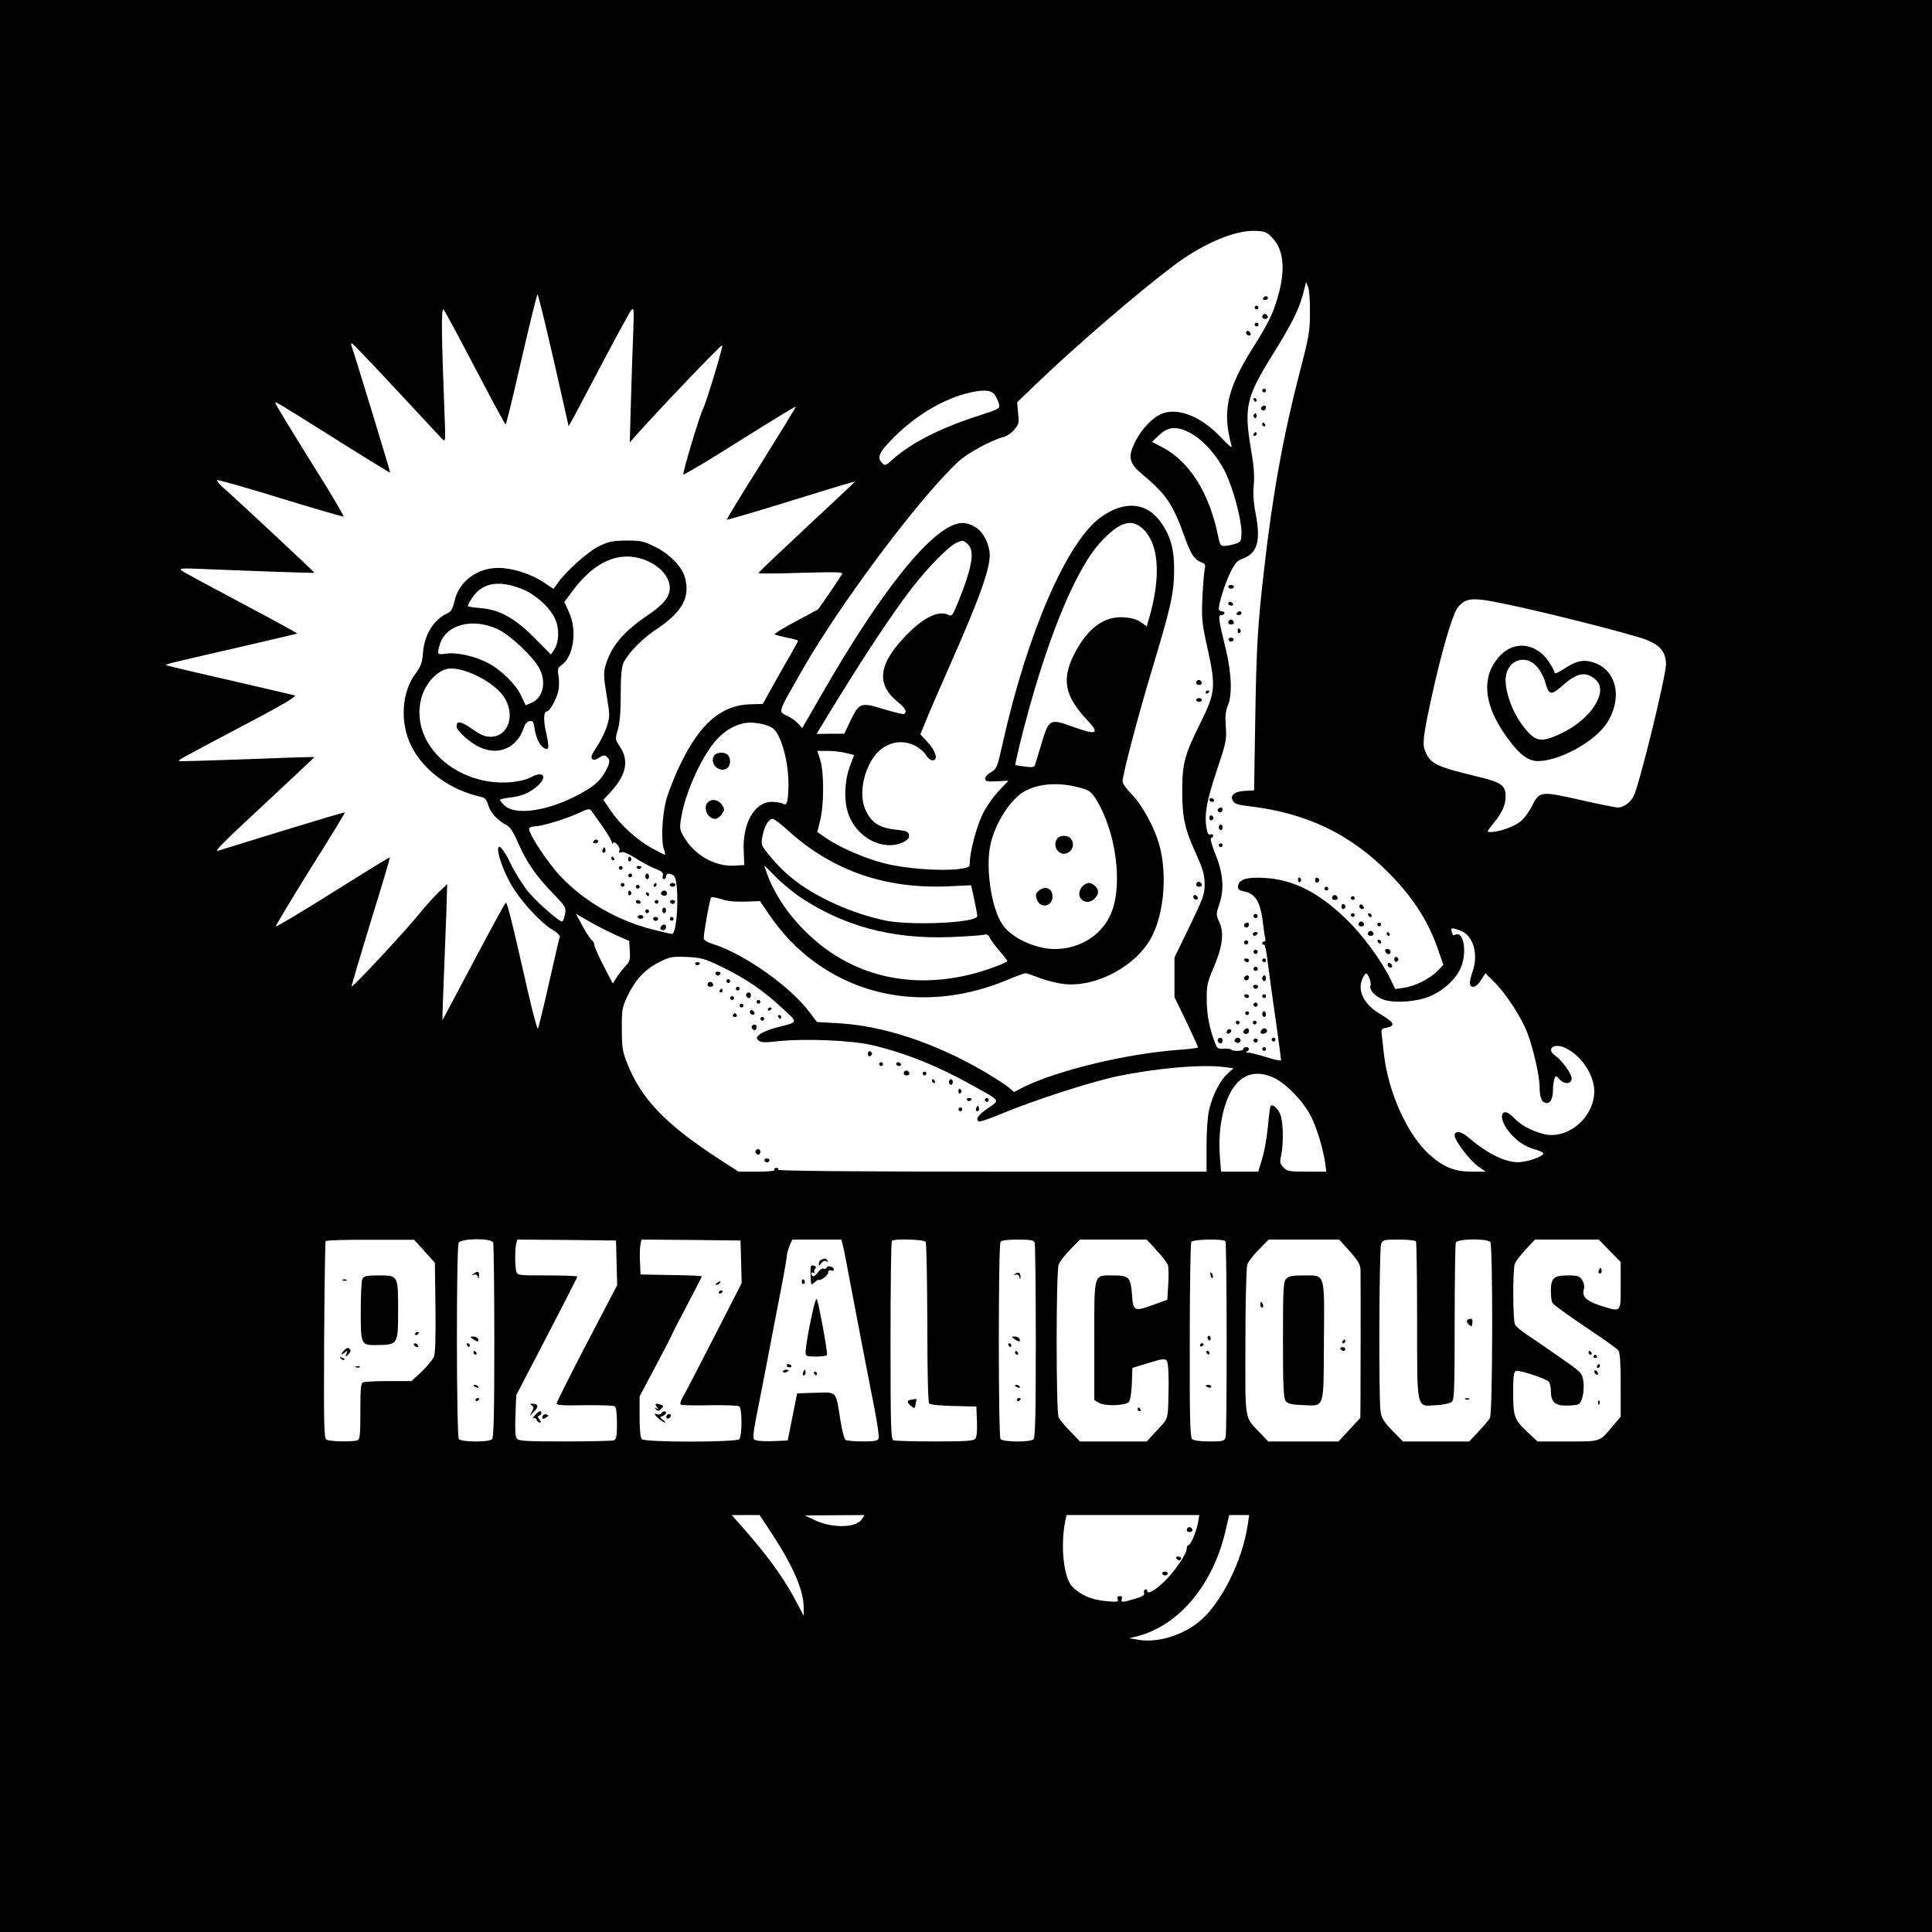 <?xml version="1.0" standalone="no"?>
<!DOCTYPE svg PUBLIC "-//W3C//DTD SVG 20010904//EN"
 "http://www.w3.org/TR/2001/REC-SVG-20010904/DTD/svg10.dtd">
<svg version="1.0" xmlns="http://www.w3.org/2000/svg"
 width="1024pt" height="1024pt" viewBox="0 0 1024 1024"
 preserveAspectRatio="xMidYMid meet">
<g transform="translate(0,1024) scale(0.1,-0.1)"
fill="#000000" stroke="none">
<path d="M0 5120 l0 -5120 5120 0 5120 0 0 5120 0 5120 -5120 0 -5120 0 0
-5120z m6746 3857 c61 -66 68 -176 23 -323 -26 -86 -48 -129 -138 -273 -128
-207 -153 -323 -104 -501 5 -18 -9 -7 -55 41 -100 107 -220 158 -307 129 -51
-17 -115 -83 -149 -153 -40 -81 -32 -112 42 -174 124 -104 159 -156 222 -332
32 -90 51 -118 89 -132 19 -8 22 -14 16 -37 -3 -15 -9 -82 -12 -149 -5 -113
-3 -134 27 -269 45 -204 42 -235 -37 -395 -85 -170 -97 -217 -97 -364 0 -139
14 -202 77 -339 33 -74 41 -102 42 -151 0 -55 -7 -74 -80 -225 l-80 -165 0
-105 0 -105 63 -130 c34 -72 62 -133 62 -136 0 -4 -44 -9 -97 -13 -277 -19
-653 -110 -832 -200 l-46 -24 -28 24 c-16 13 -71 49 -123 80 -265 156 -546
249 -787 261 l-107 6 -36 48 c-100 136 -344 310 -511 364 -34 10 -53 22 -53
32 0 31 32 208 39 216 4 4 27 0 52 -8 30 -11 71 -15 126 -14 l81 3 51 -75 c28
-42 80 -106 116 -142 296 -299 727 -375 1143 -201 48 20 92 36 97 36 6 0 40
-12 77 -26 37 -14 95 -28 130 -32 175 -17 389 101 466 258 63 128 78 327 37
478 -24 90 -89 210 -144 267 -28 28 -51 60 -51 71 0 36 80 342 156 593 100
332 116 405 117 519 2 110 -16 181 -64 253 -77 116 -198 128 -328 33 -176
-130 -384 -608 -513 -1180 -32 -144 -34 -150 -66 -169 -20 -12 -32 -26 -30
-36 3 -13 14 -15 63 -12 l60 3 -53 -56 c-31 -33 -67 -85 -87 -128 -32 -69 -65
-197 -65 -252 0 -22 -5 -25 -57 -32 -98 -12 -289 2 -395 30 -104 26 -239 85
-311 135 l-45 31 15 62 c21 83 21 257 0 321 l-15 47 55 0 c30 0 73 -5 97 -11
l43 -11 -24 -64 c-27 -77 -31 -178 -7 -246 43 -128 185 -202 291 -152 25 13
33 22 31 38 -3 18 -12 22 -65 28 -95 10 -137 38 -168 111 -30 73 -13 185 42
269 51 77 141 105 218 68 25 -12 53 -35 62 -51 10 -16 25 -29 35 -29 34 0 18
52 -34 106 l-30 32 28 68 c15 38 72 170 127 294 170 384 224 540 211 611 -16
83 -62 135 -129 146 -138 22 -418 -311 -761 -909 l-102 -177 -21 23 c-12 13
-34 29 -49 37 -60 30 -68 5 71 249 197 346 619 911 826 1103 49 46 179 116
244 132 15 4 39 21 53 38 24 28 26 37 20 88 l-5 57 97 93 c198 191 530 478
727 627 161 122 334 195 444 188 47 -2 58 -7 87 -39z m197 -392 c0 -99 -5
-130 -52 -309 -87 -334 -146 -654 -190 -1046 -35 -299 -42 -423 -48 -807 l-6
-372 -50 -3 c-57 -3 -80 -25 -61 -55 8 -13 31 -20 75 -25 313 -35 550 -149
760 -365 125 -129 203 -252 255 -407 l24 -70 -32 -33 c-39 -41 -121 -81 -180
-89 l-43 -6 -23 48 c-49 102 -151 240 -238 324 -148 142 -281 209 -434 217
-94 5 -133 -8 -138 -43 -2 -17 4 -23 30 -28 64 -13 89 -56 103 -176 3 -30 8
-63 11 -72 3 -10 1 -18 -5 -18 -6 0 -11 -5 -11 -11 0 -5 4 -8 9 -5 5 3 14 -38
20 -92 7 -53 25 -190 42 -304 16 -114 29 -212 29 -217 0 -5 -34 2 -75 15 -42
13 -86 24 -98 25 -12 0 -16 3 -9 6 17 7 15 23 -3 23 -8 0 -15 -4 -15 -10 0
-11 -53 -14 -64 -3 -4 4 -22 6 -40 5 -28 -3 -35 1 -44 25 -31 78 -46 155 -46
233 -1 77 3 94 38 175 46 109 55 182 28 239 -17 38 -17 41 1 95 27 79 20 164
-22 266 -19 48 -28 81 -22 83 6 2 11 8 11 14 0 6 -7 8 -14 5 -11 -5 -17 6 -22
39 -11 73 3 143 57 306 48 143 51 158 46 226 -4 54 -1 83 10 110 25 57 21 170
-9 297 -41 169 -43 185 -24 185 9 0 16 5 16 10 0 6 -7 10 -15 10 -8 0 -15 6
-15 13 0 31 33 136 61 192 23 48 37 64 63 73 80 29 99 91 72 236 -12 59 -15
110 -11 154 5 48 1 102 -14 188 -38 222 -26 278 105 489 120 193 155 265 179
370 l7 30 11 -25 c6 -14 11 -74 10 -135z m-4008 -255 l79 -349 29 52 c15 29
86 162 157 297 71 135 137 254 145 265 15 18 16 9 11 -125 -3 -80 -9 -242 -12
-360 l-6 -215 28 32 c141 158 460 491 462 483 4 -11 -84 -303 -103 -340 -19
-39 -109 -339 -103 -345 3 -3 138 77 299 179 162 102 295 183 297 181 2 -1
-81 -136 -183 -300 -103 -163 -185 -298 -183 -300 2 -1 134 37 293 86 382 118
385 118 385 115 0 -2 -115 -110 -255 -240 -140 -131 -255 -240 -255 -243 0 -4
102 -3 226 1 183 5 224 4 218 -6 -4 -7 -34 -52 -67 -101 l-61 -87 -119 -64
c-66 -35 -116 -66 -111 -69 5 -2 35 -10 67 -17 31 -6 57 -13 57 -16 0 -2 -26
-51 -59 -107 -32 -56 -74 -130 -93 -165 l-35 -63 -69 -2 c-149 -5 -262 -101
-364 -310 -33 -67 -69 -158 -80 -201 -21 -85 -27 -217 -10 -260 5 -14 7 -26 3
-26 -3 0 -34 16 -69 35 -80 45 -165 122 -216 197 l-40 59 40 43 c82 89 97 166
47 240 -25 37 -25 38 -10 89 10 34 15 94 15 184 0 94 4 144 14 168 20 47 96
126 164 172 149 98 192 175 162 284 -16 56 -82 124 -158 161 -60 30 -75 33
-152 33 -73 -1 -94 -5 -145 -30 -58 -28 -177 -134 -221 -198 l-20 -28 -53 35
c-66 44 -166 76 -240 76 -113 0 -209 -73 -232 -176 -8 -36 -18 -55 -33 -62
-76 -34 -126 -113 -134 -211 -4 -54 -11 -72 -38 -109 -75 -98 -86 -260 -25
-384 65 -132 207 -236 372 -272 19 -4 29 -15 37 -44 12 -40 49 -80 95 -104 20
-10 37 -35 62 -93 46 -105 94 -175 182 -266 71 -74 74 -78 68 -113 -4 -20 -10
-38 -14 -40 -11 -7 -132 98 -183 160 -27 33 -68 98 -91 146 -38 78 -67 111
-67 75 0 -35 35 -129 72 -190 48 -83 155 -199 215 -234 24 -14 42 -31 40 -37
-2 -6 -28 -117 -57 -246 -29 -129 -56 -238 -59 -242 -4 -4 -28 88 -55 205 -86
380 -108 467 -116 462 -4 -3 -81 -144 -171 -314 -90 -170 -164 -309 -164 -308
-1 1 4 144 11 317 7 173 13 335 13 360 l1 44 -46 -44 c-25 -25 -70 -74 -99
-110 -77 -96 -355 -394 -361 -388 -2 2 44 156 101 343 58 186 103 340 102 341
-2 2 -138 -82 -302 -185 -165 -104 -301 -185 -303 -181 -1 4 81 141 183 305
103 163 185 298 183 299 -2 2 -154 -44 -338 -100 -184 -57 -336 -104 -337
-104 -16 -1 35 50 256 255 142 132 258 241 257 242 -1 2 -162 -3 -357 -11
-195 -7 -356 -12 -358 -10 -7 6 -16 1 317 177 218 114 308 167 295 171 -10 3
-166 39 -347 81 -181 41 -331 77 -334 79 -5 6 4 8 362 90 181 42 330 77 332
78 1 2 -131 74 -295 161 -164 87 -307 164 -317 172 -17 13 -4 14 116 9 265
-11 585 -22 587 -20 2 2 -416 392 -480 448 -23 20 -39 39 -36 43 4 3 154 -39
334 -95 180 -55 331 -99 336 -98 4 2 -75 136 -177 297 -101 162 -184 299 -184
303 0 11 -13 19 320 -190 157 -99 286 -178 288 -177 2 2 -191 635 -205 672 -4
9 -2 14 4 12 5 -2 110 -112 233 -244 122 -132 232 -249 242 -260 20 -20 20
-20 14 135 -17 436 -18 565 -4 549 7 -10 83 -150 168 -313 85 -162 157 -296
160 -296 3 0 41 155 84 345 44 190 82 345 85 345 3 0 42 -157 86 -350z m2338
-184 c9 -13 19 -35 22 -48 6 -24 1 -26 -122 -66 -194 -63 -347 -142 -444 -229
-34 -31 -38 -32 -53 -18 -28 28 -18 55 47 122 115 120 261 211 397 247 87 23
135 21 153 -8z m1043 -205 c69 -40 137 -119 180 -207 41 -86 84 -246 84 -316
0 -43 -3 -50 -26 -58 -14 -6 -39 -11 -56 -13 -30 -2 -31 -1 -44 62 -46 219
-149 383 -289 458 l-59 31 38 36 c49 47 98 49 172 7z m-265 -498 c90 -76 105
-247 42 -471 l-15 -52 -31 22 c-20 15 -50 23 -88 26 -107 8 -195 -57 -266
-196 -67 -133 -50 -222 69 -348 69 -73 52 -82 -70 -38 -129 47 -132 45 -172
-88 -17 -57 -33 -109 -35 -115 -3 -9 -18 -11 -52 -6 -26 3 -49 7 -51 8 -4 3
36 168 74 305 119 425 255 742 375 874 98 106 160 129 220 79z m-901 -147 c0
-47 -22 -124 -70 -243 -29 -72 -35 -81 -51 -73 -48 26 -123 -6 -210 -91 -163
-161 -181 -272 -60 -370 39 -31 50 -52 33 -63 -5 -3 -53 9 -107 25 -122 38
-131 35 -177 -60 l-33 -70 -73 0 -74 -1 23 38 c198 328 370 590 480 732 90
117 199 227 242 245 29 12 34 12 55 -8 16 -15 22 -32 22 -61z m-1739 -21 c83
-30 139 -90 139 -152 0 -46 -35 -89 -117 -144 -130 -88 -192 -162 -224 -267
-10 -36 -10 -59 6 -156 18 -107 18 -115 1 -167 -9 -30 -33 -78 -53 -107 -26
-39 -33 -56 -25 -64 8 -8 18 -6 37 6 21 14 29 15 41 5 20 -16 18 -36 -11 -84
-29 -51 -67 -81 -162 -129 -155 -77 -313 -97 -368 -46 -14 13 -25 27 -25 30 0
4 24 10 54 13 60 6 108 27 149 65 50 48 25 77 -38 43 -50 -27 -149 -36 -231
-22 -247 43 -407 248 -349 447 21 73 82 139 137 149 76 14 231 -60 292 -139
72 -95 35 -221 -64 -221 -30 0 -53 10 -97 41 -60 42 -83 46 -83 14 0 -23 71
-87 124 -111 101 -46 199 -1 233 106 6 18 17 31 30 33 17 3 21 -4 26 -36 6
-48 26 -92 49 -106 28 -17 31 -2 13 78 -16 71 -14 116 5 116 14 0 53 71 60
111 4 22 4 57 0 79 -6 34 -4 41 15 54 65 43 86 186 40 283 l-24 52 43 58 c115
156 246 214 377 168z m-649 -155 c70 -26 149 -95 178 -156 26 -52 24 -126 -3
-168 l-17 -25 -87 88 c-106 106 -186 150 -287 158 -37 3 -66 8 -66 10 0 13 31
61 52 79 53 48 127 53 230 14z m5308 -101 c231 -52 582 -142 653 -169 76 -29
107 -66 107 -131 0 -63 -144 -651 -172 -700 -20 -36 -53 -59 -85 -59 -9 0 -99
18 -200 41 -212 47 -213 47 -257 -40 -14 -27 -39 -60 -56 -74 -32 -27 -115
-57 -157 -57 -24 0 -24 1 10 43 49 59 67 100 67 146 0 59 -23 75 -153 106
-215 52 -245 66 -273 133 -17 38 -10 89 37 302 51 232 109 429 136 461 48 57
77 57 343 -2z m-5434 -113 c64 -29 181 -138 219 -202 43 -74 26 -162 -38 -189
l-31 -13 -23 49 c-26 58 -103 135 -171 172 -70 38 -165 60 -224 53 -52 -7 -52
-7 -38 45 30 107 171 147 306 85z m1433 -512 c31 -12 44 -26 61 -62 30 -64 50
-164 49 -252 -1 -89 -8 -113 -29 -100 -8 5 -35 10 -59 10 -92 0 -157 -114
-149 -263 l3 -72 -53 -3 c-103 -6 -210 55 -267 152 -23 39 -24 46 -14 105 20
124 100 305 177 399 52 63 124 102 189 102 29 0 70 -7 92 -16z m1659 -330 c44
-12 56 -21 79 -57 110 -174 147 -465 79 -615 -51 -112 -165 -182 -296 -182
-102 0 -231 60 -277 130 -58 84 -90 297 -64 421 24 115 108 246 185 287 78 41
183 47 294 16z m-2532 -208 c28 -40 49 -78 48 -84 -2 -8 0 -8 3 -2 8 18 43
-19 36 -38 -5 -11 -2 -14 10 -9 11 4 39 -8 78 -33 33 -21 80 -46 103 -55 35
-13 43 -21 39 -36 -3 -10 0 -19 6 -19 6 0 11 7 11 15 0 17 18 19 40 5 32 -20
23 -310 -9 -310 -5 0 -52 11 -104 24 -184 47 -360 148 -485 280 -71 75 -178
238 -167 256 3 5 16 10 28 10 36 0 163 38 230 69 54 25 63 27 72 13 6 -8 33
-47 61 -86z m981 -18 c232 -211 511 -309 842 -296 l128 6 17 -77 c9 -42 16
-80 16 -86 1 -37 -361 -53 -498 -22 -117 27 -220 65 -324 119 -115 60 -200
127 -272 214 -53 64 -53 65 -45 111 10 54 33 93 54 93 8 0 45 -28 82 -62z m61
-351 c233 -156 488 -224 791 -214 86 3 167 9 182 12 20 5 27 2 36 -17 6 -13
30 -45 53 -71 23 -26 41 -50 39 -52 -12 -11 -111 -48 -177 -65 -342 -90 -661
-10 -896 226 -93 92 -165 202 -202 307 l-14 41 61 -61 c33 -34 91 -81 127
-106z m-974 -203 l71 -31 3 -53 c3 -47 0 -57 -26 -84 -15 -17 -37 -44 -46 -60
l-18 -29 -49 94 c-27 52 -49 102 -49 111 0 9 -6 21 -13 25 -7 4 -29 38 -49 74
l-36 66 71 -41 c39 -22 103 -55 141 -72z m4482 21 c63 -26 91 -125 59 -215
-20 -58 -19 -80 4 -80 11 0 29 15 41 36 l23 36 44 -44 c62 -60 148 -191 179
-274 31 -83 63 -224 64 -279 0 -54 9 -82 27 -89 26 -10 43 14 44 63 0 25 4 54
8 64 6 17 8 17 25 -2 27 -30 66 -28 66 3 0 25 -51 96 -88 122 -45 31 -12 65
44 44 88 -34 164 -143 164 -234 -1 -141 -144 -260 -271 -226 -66 18 -120 48
-156 86 -62 66 -88 8 -30 -68 40 -52 88 -86 145 -101 23 -6 42 -15 42 -20 0
-17 -86 -47 -135 -47 -71 0 -165 48 -263 132 -38 33 -72 37 -72 9 0 -27 83
-135 127 -165 l38 -26 -75 0 c-89 0 -149 24 -222 89 -117 104 -219 327 -243
534 -3 26 -7 67 -10 91 -6 42 -5 44 25 49 48 10 39 29 -31 70 -87 50 -126 123
-99 187 7 17 16 30 20 30 12 0 30 -49 24 -65 -8 -20 22 -54 63 -71 47 -20 151
-17 226 6 77 24 154 87 186 153 38 78 22 201 -23 184 -9 -4 -16 -5 -16 -3 0 3
-3 11 -6 20 -8 20 7 20 52 1z m-3916 -192 c123 -59 223 -128 321 -221 80 -74
82 -68 -31 -97 -36 -9 -76 -25 -90 -35 -22 -17 -23 -21 -10 -34 13 -12 30 -13
110 -4 137 14 386 4 490 -21 174 -40 348 -110 529 -211 159 -88 152 -79 87
-124 -52 -36 -67 -58 -48 -70 5 -3 58 15 118 40 169 71 476 170 613 199 218
45 453 65 574 49 l45 -6 -32 -29 c-37 -32 -78 -111 -97 -189 -8 -33 -14 -110
-14 -193 l0 -137 -1138 0 c-744 0 -1136 4 -1132 10 3 6 -1 10 -10 10 -9 0 -13
-4 -10 -10 4 -6 -29 -10 -93 -10 l-98 0 -120 78 c-269 177 -395 309 -468 492
-27 67 -30 87 -30 185 -1 103 1 114 30 176 42 87 92 141 167 179 58 29 68 31
147 28 78 -4 94 -8 190 -55z m2927 -588 c65 -33 153 -125 192 -203 31 -62 64
-171 75 -249 l6 -43 -103 0 c-95 0 -105 2 -125 23 -18 19 -20 28 -12 62 14 61
12 181 -5 220 -13 32 -39 54 -51 43 -2 -3 -9 -53 -14 -111 -6 -58 -19 -135
-31 -171 l-20 -66 -98 0 -99 0 -7 88 c-7 101 6 207 36 286 50 134 142 177 256
121z m-4507 -917 l55 -61 3 -235 c2 -161 -1 -244 -8 -263 -7 -15 -36 -51 -65
-79 l-54 -50 -120 0 c-65 0 -126 -3 -135 -6 -14 -5 -16 -28 -16 -154 0 -126
-2 -149 -16 -154 -25 -9 -147 -7 -164 4 -13 8 -14 76 -12 527 2 284 5 521 8
525 3 4 110 8 237 7 l232 0 55 -61z m364 46 c3 -9 6 -244 6 -523 0 -381 -3
-510 -12 -519 -17 -17 -162 -16 -176 1 -13 16 -14 1015 -1 1040 14 24 174 26
183 1z m654 -108 l3 -118 -161 -308 c-88 -169 -160 -313 -160 -319 0 -9 41
-11 148 -9 81 1 153 -1 160 -6 8 -5 12 -36 12 -91 0 -66 -3 -84 -16 -89 -9 -3
-125 -6 -259 -6 -202 0 -245 2 -255 15 -9 10 -11 46 -8 122 l4 108 162 311
c89 171 162 314 162 318 0 3 -71 6 -159 6 -156 0 -159 0 -165 23 -7 29 -7 116
0 145 l6 22 262 -2 261 -3 3 -119z m660 6 l3 -113 -147 -287 c-81 -158 -155
-301 -166 -319 -11 -19 -15 -34 -9 -38 6 -3 75 -5 153 -3 79 1 149 -1 156 -6
16 -10 16 -158 0 -174 -17 -17 -499 -17 -516 0 -8 8 -12 49 -12 120 l0 107 85
160 c47 88 85 162 85 164 0 3 36 73 80 156 44 84 80 154 80 156 0 3 -73 6
-162 7 l-163 3 -3 70 c-2 38 0 80 3 92 l5 23 263 -2 262 -3 3 -113z m541 81
c5 -21 18 -87 29 -148 29 -155 108 -565 139 -722 14 -72 23 -139 20 -147 -5
-13 -23 -16 -84 -16 -43 0 -84 4 -91 8 -7 5 -20 53 -28 107 -25 156 -16 146
-131 143 l-98 -3 -25 -125 -25 -125 -70 -3 c-38 -2 -80 0 -93 3 -28 7 -29 -3
24 265 19 96 43 222 54 280 11 58 34 175 50 260 17 85 30 162 30 172 0 10 7
34 14 53 l15 35 130 0 130 0 10 -37z m437 25 c5 -7 8 -200 9 -430 0 -268 4
-421 10 -427 6 -6 64 -12 130 -13 l120 -3 3 -78 c2 -50 -1 -84 -9 -93 -9 -11
-52 -14 -214 -14 -112 0 -210 3 -219 6 -14 5 -16 61 -16 528 0 288 3 526 7
529 12 13 171 8 179 -5z m578 -4 c3 -9 6 -244 6 -523 0 -381 -3 -510 -12 -519
-17 -17 -162 -16 -175 1 -12 15 -12 1026 0 1045 5 8 36 12 92 12 66 0 84 -3
89 -16z m646 -41 c29 -31 55 -66 60 -77 4 -12 5 -58 2 -103 l-5 -82 -72 -26
c-103 -38 -109 -35 -115 51 -7 94 -16 104 -98 104 -108 0 -102 20 -102 -346
l0 -314 24 -15 c29 -19 139 -16 159 4 7 7 14 48 16 96 l3 85 86 26 c74 23 87
24 96 12 7 -9 10 -59 10 -119 -3 -202 2 -181 -60 -248 l-56 -61 -177 0 -177 0
-51 53 c-28 28 -56 62 -62 74 -14 28 -14 773 0 811 6 15 33 51 62 80 l51 52
177 0 177 0 52 -57z m365 48 c8 -13 9 -1014 1 -1039 -7 -20 -14 -22 -86 -22
-52 0 -83 5 -92 13 -10 11 -13 113 -12 523 0 281 4 515 8 522 9 14 172 17 181
3z m659 -53 c44 -50 56 -70 57 -98 1 -41 1 -529 0 -680 l-1 -105 -58 -63 -58
-62 -186 0 -186 0 -42 44 c-86 90 -80 54 -79 485 0 223 5 395 10 410 6 14 33
50 62 79 l51 52 187 0 187 0 56 -62z m351 52 c3 -5 6 -193 6 -417 0 -484 -5
-457 99 -451 37 2 75 10 84 17 14 12 16 57 16 421 0 225 3 415 6 424 8 21 165
23 183 3 14 -18 13 -903 -2 -932 -5 -11 -33 -43 -60 -72 l-50 -53 -175 0 -176
0 -57 58 c-46 48 -57 66 -62 103 -10 73 -7 858 3 885 9 23 14 24 94 24 47 0
88 -4 91 -10z m1027 -50 l58 -59 0 -126 c0 -146 5 -141 -113 -103 -73 24 -95
48 -81 90 3 10 -2 30 -10 43 -14 22 -24 25 -76 25 -75 0 -90 -14 -90 -83 0
-29 4 -57 8 -62 9 -13 74 -60 222 -160 63 -42 121 -84 128 -93 8 -11 12 -64
12 -183 l0 -168 -41 -48 c-73 -87 -62 -83 -241 -83 l-159 0 -50 47 c-73 68
-79 84 -79 211 0 89 3 111 15 116 16 6 150 -38 173 -56 6 -6 12 -29 12 -51 0
-57 21 -77 81 -77 26 0 54 3 63 6 22 8 35 70 28 124 -7 44 -9 46 -127 128 -66
46 -143 99 -172 118 -29 19 -57 43 -63 53 -12 24 -13 291 -1 323 5 13 31 47
58 76 l49 52 169 0 169 0 58 -60z m-4445 -1492 c119 -182 173 -308 173 -402
l0 -41 -35 67 c-63 123 -149 243 -283 396 l-64 72 74 0 74 0 61 -92z m481 70
c-31 -47 -156 -49 -250 -5 l-53 25 159 1 158 1 -14 -22z m1781 -21 c-9 -49
-39 -117 -51 -117 -4 0 -8 -8 -8 -18 0 -30 -72 -133 -129 -184 -51 -46 -81
-60 -81 -37 0 5 -5 7 -11 4 -6 -4 -8 -13 -5 -20 3 -10 -12 -19 -49 -29 -66
-20 -76 -20 -69 -1 4 10 0 15 -11 15 -12 0 -15 -5 -11 -16 6 -15 -2 -16 -66
-10 -77 8 -133 33 -176 78 -45 49 -62 214 -36 346 l7 32 352 0 352 0 -8 -43z
m265 -4 c-28 -197 -145 -429 -263 -522 -88 -70 -215 -108 -312 -93 l-54 9 45
11 c222 59 402 276 467 565 l18 77 53 0 53 0 -7 -47z"/>
<path d="M6695 8660 c-3 -5 1 -10 9 -10 9 0 16 5 16 10 0 6 -4 10 -9 10 -6 0
-13 -4 -16 -10z"/>
<path d="M6650 8610 c0 -5 5 -10 10 -10 6 0 10 5 10 10 0 6 -4 10 -10 10 -5 0
-10 -4 -10 -10z"/>
<path d="M6696 8573 c-11 -11 -6 -23 9 -23 8 0 15 4 15 9 0 13 -16 22 -24 14z"/>
<path d="M6650 8520 c0 -5 5 -10 10 -10 6 0 10 5 10 10 0 6 -4 10 -10 10 -5 0
-10 -4 -10 -10z"/>
<path d="M6606 8482 c-3 -6 -1 -14 5 -17 15 -10 25 3 12 16 -7 7 -13 7 -17 1z"/>
<path d="M6346 6633 c-11 -11 -6 -23 9 -23 8 0 15 4 15 9 0 13 -16 22 -24 14z"/>
<path d="M6390 6569 c0 -5 5 -7 10 -4 6 3 10 8 10 11 0 2 -4 4 -10 4 -5 0 -10
-5 -10 -11z"/>
<path d="M6340 6530 c0 -5 7 -10 15 -10 8 0 15 5 15 10 0 6 -7 10 -15 10 -8 0
-15 -4 -15 -10z"/>
<path d="M6346 5563 c-11 -11 -6 -23 9 -23 8 0 15 4 15 9 0 13 -16 22 -24 14z"/>
<path d="M6326 5492 c-3 -6 -1 -14 5 -17 15 -10 25 3 12 16 -7 7 -13 7 -17 1z"/>
<path d="M6690 8170 c0 -5 5 -10 10 -10 6 0 10 5 10 10 0 6 -4 10 -10 10 -5 0
-10 -4 -10 -10z"/>
<path d="M6645 8120 c3 -5 8 -10 11 -10 2 0 4 5 4 10 0 6 -5 10 -11 10 -5 0
-7 -4 -4 -10z"/>
<path d="M6685 8081 c-6 -11 9 -23 19 -14 9 9 7 23 -3 23 -6 0 -12 -4 -16 -9z"/>
<path d="M6645 8041 c-3 -5 -1 -12 5 -16 5 -3 10 1 10 9 0 18 -6 21 -15 7z"/>
<path d="M6690 7990 c0 -5 5 -10 11 -10 5 0 7 5 4 10 -3 6 -8 10 -11 10 -2 0
-4 -4 -4 -10z"/>
<path d="M6645 7940 c-3 -5 -1 -10 4 -10 6 0 11 5 11 10 0 6 -2 10 -4 10 -3 0
-8 -4 -11 -10z"/>
<path d="M6510 7130 c0 -5 7 -10 15 -10 8 0 15 5 15 10 0 6 -7 10 -15 10 -8 0
-15 -4 -15 -10z"/>
<path d="M6510 7040 c0 -5 7 -10 16 -10 8 0 12 5 9 10 -3 6 -10 10 -16 10 -5
0 -9 -4 -9 -10z"/>
<path d="M6555 6990 c-3 -5 1 -10 9 -10 9 0 16 5 16 10 0 6 -4 10 -9 10 -6 0
-13 -4 -16 -10z"/>
<path d="M6516 6953 c-11 -11 -6 -23 9 -23 8 0 15 4 15 9 0 13 -16 22 -24 14z"/>
<path d="M6560 6894 c0 -8 5 -12 10 -9 6 4 8 11 5 16 -9 14 -15 11 -15 -7z"/>
<path d="M6512 6849 c2 -6 8 -10 13 -10 5 0 11 4 13 10 2 6 -4 11 -13 11 -9 0
-15 -5 -13 -11z"/>
<path d="M6410 6000 c0 -5 7 -10 16 -10 8 0 12 5 9 10 -3 6 -10 10 -16 10 -5
0 -9 -4 -9 -10z"/>
<path d="M6455 5951 c-6 -11 9 -23 19 -14 9 9 7 23 -3 23 -6 0 -12 -4 -16 -9z"/>
<path d="M6410 5905 c0 -9 5 -15 11 -13 6 2 11 8 11 13 0 5 -5 11 -11 13 -6 2
-11 -4 -11 -13z"/>
<path d="M6460 5855 c0 -8 5 -15 10 -15 6 0 10 7 10 15 0 8 -4 15 -10 15 -5 0
-10 -7 -10 -15z"/>
<path d="M6460 5760 c0 -5 5 -10 10 -10 6 0 10 5 10 10 0 6 -4 10 -10 10 -5 0
-10 -4 -10 -10z"/>
<path d="M6880 5574 c0 -8 5 -12 10 -9 6 4 8 11 5 16 -9 14 -15 11 -15 -7z"/>
<path d="M6970 5575 c0 -9 5 -15 11 -13 6 2 11 8 11 13 0 5 -5 11 -11 13 -6 2
-11 -4 -11 -13z"/>
<path d="M7020 5530 c0 -5 5 -10 10 -10 6 0 10 5 10 10 0 6 -4 10 -10 10 -5 0
-10 -4 -10 -10z"/>
<path d="M7066 5493 c-11 -11 -6 -23 9 -23 8 0 15 4 15 9 0 13 -16 22 -24 14z"/>
<path d="M7160 5480 c0 -5 5 -10 10 -10 6 0 10 5 10 10 0 6 -4 10 -10 10 -5 0
-10 -4 -10 -10z"/>
<path d="M7110 5435 c0 -9 5 -15 11 -13 6 2 11 8 11 13 0 5 -5 11 -11 13 -6 2
-11 -4 -11 -13z"/>
<path d="M7206 5442 c-3 -6 -1 -14 5 -17 15 -10 25 3 12 16 -7 7 -13 7 -17 1z"/>
<path d="M6646 5391 c-4 -5 -2 -12 3 -15 5 -4 12 -2 15 3 4 5 2 12 -3 15 -5 4
-12 2 -15 -3z"/>
<path d="M7160 5390 c0 -5 5 -10 10 -10 6 0 10 5 10 10 0 6 -4 10 -10 10 -5 0
-10 -4 -10 -10z"/>
<path d="M7252 5391 c2 -7 7 -12 11 -12 12 1 9 15 -3 20 -7 2 -11 -2 -8 -8z"/>
<path d="M7206 5353 c-11 -11 -6 -23 9 -23 8 0 15 4 15 9 0 13 -16 22 -24 14z"/>
<path d="M6595 5341 c-6 -11 9 -23 19 -14 9 9 7 23 -3 23 -6 0 -12 -4 -16 -9z"/>
<path d="M7300 5340 c0 -5 5 -10 10 -10 6 0 10 5 10 10 0 6 -4 10 -10 10 -5 0
-10 -4 -10 -10z"/>
<path d="M7256 5303 c-11 -11 -6 -23 9 -23 8 0 15 4 15 9 0 13 -16 22 -24 14z"/>
<path d="M6640 5290 c0 -5 4 -10 9 -10 6 0 13 5 16 10 3 6 -1 10 -9 10 -9 0
-16 -4 -16 -10z"/>
<path d="M7350 5290 c0 -5 5 -10 11 -10 5 0 7 5 4 10 -3 6 -8 10 -11 10 -2 0
-4 -4 -4 -10z"/>
<path d="M6596 5251 c-4 -5 -2 -12 3 -15 5 -4 12 -2 15 3 4 5 2 12 -3 15 -5 4
-12 2 -15 -3z"/>
<path d="M7302 5251 c2 -7 7 -12 11 -12 12 1 9 15 -3 20 -7 2 -11 -2 -8 -8z"/>
<path d="M6646 5201 c-4 -5 -2 -12 3 -15 5 -4 12 -2 15 3 4 5 2 12 -3 15 -5 4
-12 2 -15 -3z"/>
<path d="M7342 5198 c6 -18 28 -21 28 -4 0 9 -7 16 -16 16 -9 0 -14 -5 -12
-12z"/>
<path d="M7390 5155 c0 -9 5 -15 11 -13 6 2 11 8 11 13 0 5 -5 11 -11 13 -6 2
-11 -4 -11 -13z"/>
<path d="M6595 5150 c3 -5 10 -10 16 -10 5 0 9 5 9 10 0 6 -7 10 -16 10 -8 0
-12 -4 -9 -10z"/>
<path d="M6690 5150 c0 -5 5 -10 10 -10 6 0 10 5 10 10 0 6 -4 10 -10 10 -5 0
-10 -4 -10 -10z"/>
<path d="M7356 5132 c-3 -6 -1 -14 5 -17 15 -10 25 3 12 16 -7 7 -13 7 -17 1z"/>
<path d="M6646 5111 c-4 -5 -2 -12 3 -15 5 -4 12 -2 15 3 4 5 2 12 -3 15 -5 4
-12 2 -15 -3z"/>
<path d="M6595 5061 c-6 -11 9 -23 19 -14 9 9 7 23 -3 23 -6 0 -12 -4 -16 -9z"/>
<path d="M6690 5055 c0 -8 5 -15 10 -15 6 0 10 7 10 15 0 8 -4 15 -10 15 -5 0
-10 -7 -10 -15z"/>
<path d="M6642 5009 c2 -6 8 -10 13 -10 5 0 11 4 13 10 2 6 -4 11 -13 11 -9 0
-15 -5 -13 -11z"/>
<path d="M6595 4960 c3 -5 10 -10 16 -10 5 0 9 5 9 10 0 6 -7 10 -16 10 -8 0
-12 -4 -9 -10z"/>
<path d="M6690 4960 c0 -5 5 -10 10 -10 6 0 10 5 10 10 0 6 -4 10 -10 10 -5 0
-10 -4 -10 -10z"/>
<path d="M6646 4921 c-4 -5 -2 -12 3 -15 5 -4 12 -2 15 3 4 5 2 12 -3 15 -5 4
-12 2 -15 -3z"/>
<path d="M6600 4870 c0 -5 5 -10 10 -10 6 0 10 5 10 10 0 6 -4 10 -10 10 -5 0
-10 -4 -10 -10z"/>
<path d="M6690 4865 c0 -8 5 -15 10 -15 6 0 10 7 10 15 0 8 -4 15 -10 15 -5 0
-10 -7 -10 -15z"/>
<path d="M6550 4820 c0 -5 5 -10 10 -10 6 0 10 5 10 10 0 6 -4 10 -10 10 -5 0
-10 -4 -10 -10z"/>
<path d="M6640 4820 c0 -5 5 -10 10 -10 6 0 10 5 10 10 0 6 -4 10 -10 10 -5 0
-10 -4 -10 -10z"/>
<path d="M6505 4779 c-10 -15 3 -25 16 -12 7 7 7 13 1 17 -6 3 -14 1 -17 -5z"/>
<path d="M6597 4783 c-12 -11 -8 -23 8 -23 8 0 15 7 15 15 0 16 -12 20 -23 8z"/>
<path d="M6685 4779 c-10 -15 1 -23 20 -15 9 3 13 10 10 16 -8 13 -22 13 -30
-1z"/>
<path d="M6457 4734 c-8 -8 1 -24 14 -24 5 0 9 7 9 15 0 15 -12 20 -23 9z"/>
<path d="M6545 4731 c-7 -12 12 -24 25 -16 11 7 4 25 -10 25 -5 0 -11 -4 -15
-9z"/>
<path d="M6646 4731 c-4 -5 -2 -12 3 -15 5 -4 12 -2 15 3 4 5 2 12 -3 15 -5 4
-12 2 -15 -3z"/>
<path d="M6740 4730 c0 -5 5 -10 10 -10 6 0 10 5 10 10 0 6 -4 10 -10 10 -5 0
-10 -4 -10 -10z"/>
<path d="M6690 4680 c0 -5 5 -10 10 -10 6 0 10 5 10 10 0 6 -4 10 -10 10 -5 0
-10 -4 -10 -10z"/>
<path d="M8002 6803 c-52 -25 -99 -88 -113 -149 -22 -98 12 -205 104 -330 62
-85 109 -119 161 -118 113 2 295 102 359 196 87 128 60 278 -57 323 -58 22
-100 15 -166 -30 -29 -19 -50 -28 -50 -21 0 7 -14 33 -31 59 -50 76 -136 105
-207 70z m147 -100 c16 -19 35 -55 41 -79 20 -70 30 -72 94 -16 77 68 122 75
174 29 69 -62 -24 -208 -181 -283 -113 -54 -142 -48 -212 48 -49 66 -85 165
-85 233 0 104 105 146 169 68z"/>
<path d="M3781 6228 c-17 -45 39 -87 75 -58 17 15 18 52 2 68 -21 21 -68 15
-77 -10z"/>
<path d="M3752 5988 c-28 -28 -2 -88 38 -88 11 0 27 11 36 25 15 23 15 27 0
50 -18 27 -54 33 -74 13z"/>
<path d="M5600 5790 c-23 -42 19 -92 59 -70 46 24 32 90 -19 90 -19 0 -33 -7
-40 -20z"/>
<path d="M5737 5542 c-32 -35 -15 -82 28 -82 25 0 55 29 55 53 0 21 -27 47
-49 47 -10 0 -25 -8 -34 -18z"/>
<path d="M5508 5521 c-19 -16 -21 -23 -13 -47 20 -56 90 -37 83 22 -4 37 -39
49 -70 25z"/>
<path d="M3145 5780 c-3 -5 1 -10 9 -10 9 0 16 5 16 10 0 6 -4 10 -9 10 -6 0
-13 -4 -16 -10z"/>
<path d="M3196 5741 c-4 -7 -5 -15 -2 -18 9 -9 19 4 14 18 -4 11 -6 11 -12 0z"/>
<path d="M3240 5690 c0 -5 5 -10 11 -10 5 0 7 5 4 10 -3 6 -8 10 -11 10 -2 0
-4 -4 -4 -10z"/>
<path d="M3330 5684 c0 -8 5 -12 10 -9 6 4 8 11 5 16 -9 14 -15 11 -15 -7z"/>
<path d="M3280 5640 c0 -5 5 -10 10 -10 6 0 10 5 10 10 0 6 -4 10 -10 10 -5 0
-10 -4 -10 -10z"/>
<path d="M3375 5640 c4 -6 11 -8 16 -5 14 9 11 15 -7 15 -8 0 -12 -5 -9 -10z"/>
<path d="M3330 5600 c0 -5 5 -10 10 -10 6 0 10 5 10 10 0 6 -4 10 -10 10 -5 0
-10 -4 -10 -10z"/>
<path d="M3420 5595 c0 -8 5 -15 10 -15 6 0 10 7 10 15 0 8 -4 15 -10 15 -5 0
-10 -7 -10 -15z"/>
<path d="M3290 5550 c0 -5 5 -10 10 -10 6 0 10 5 10 10 0 6 -4 10 -10 10 -5 0
-10 -4 -10 -10z"/>
<path d="M3465 5550 c-3 -5 -1 -10 4 -10 6 0 11 5 11 10 0 6 -2 10 -4 10 -3 0
-8 -4 -11 -10z"/>
<path d="M3550 5550 c0 -5 7 -10 15 -10 8 0 15 5 15 10 0 6 -7 10 -15 10 -8 0
-15 -4 -15 -10z"/>
<path d="M3370 5540 c0 -5 5 -10 10 -10 6 0 10 5 10 10 0 6 -4 10 -10 10 -5 0
-10 -4 -10 -10z"/>
<path d="M3330 5504 c0 -8 5 -12 10 -9 6 4 8 11 5 16 -9 14 -15 11 -15 -7z"/>
<path d="M3505 5511 c-7 -12 12 -24 25 -16 11 7 4 25 -10 25 -5 0 -11 -4 -15
-9z"/>
<path d="M3425 5500 c3 -5 8 -10 11 -10 2 0 4 5 4 10 0 6 -5 10 -11 10 -5 0
-7 -4 -4 -10z"/>
<path d="M3370 5460 c0 -5 7 -10 16 -10 8 0 12 5 9 10 -3 6 -10 10 -16 10 -5
0 -9 -4 -9 -10z"/>
<path d="M3470 5460 c0 -5 5 -10 10 -10 6 0 10 5 10 10 0 6 -4 10 -10 10 -5 0
-10 -4 -10 -10z"/>
<path d="M3552 5459 c2 -6 8 -10 13 -10 5 0 11 4 13 10 2 6 -4 11 -13 11 -9 0
-15 -5 -13 -11z"/>
<path d="M3510 5415 c0 -8 5 -15 10 -15 6 0 10 7 10 15 0 8 -4 15 -10 15 -5 0
-10 -7 -10 -15z"/>
<path d="M3420 5410 c0 -5 5 -10 10 -10 6 0 10 5 10 10 0 6 -4 10 -10 10 -5 0
-10 -4 -10 -10z"/>
<path d="M3380 5380 c0 -5 7 -10 15 -10 8 0 15 5 15 10 0 6 -7 10 -15 10 -8 0
-15 -4 -15 -10z"/>
<path d="M3462 5369 c2 -6 8 -10 13 -10 5 0 11 4 13 10 2 6 -4 11 -13 11 -9 0
-15 -5 -13 -11z"/>
<path d="M3550 5370 c0 -5 5 -10 10 -10 6 0 10 5 10 10 0 6 -4 10 -10 10 -5 0
-10 -4 -10 -10z"/>
<path d="M3507 5333 c-12 -11 -8 -23 8 -23 8 0 15 7 15 15 0 16 -12 20 -23 8z"/>
<path d="M3685 5130 c4 -6 11 -8 16 -5 14 9 11 15 -7 15 -8 0 -12 -5 -9 -10z"/>
<path d="M3792 5079 c2 -6 8 -10 13 -10 5 0 11 4 13 10 2 6 -4 11 -13 11 -9 0
-15 -5 -13 -11z"/>
<path d="M3850 5040 c0 -5 5 -10 10 -10 6 0 10 5 10 10 0 6 -4 10 -10 10 -5 0
-10 -4 -10 -10z"/>
<path d="M3756 5033 c-11 -11 -6 -23 9 -23 8 0 15 4 15 9 0 13 -16 22 -24 14z"/>
<path d="M3900 5000 c0 -5 5 -10 10 -10 6 0 10 5 10 10 0 6 -4 10 -10 10 -5 0
-10 -4 -10 -10z"/>
<path d="M3815 4990 c-3 -5 -1 -10 4 -10 6 0 11 5 11 10 0 6 -2 10 -4 10 -3 0
-8 -4 -11 -10z"/>
<path d="M3957 4974 c-8 -8 1 -24 14 -24 5 0 9 7 9 15 0 15 -12 20 -23 9z"/>
<path d="M3870 4950 c0 -5 5 -10 10 -10 6 0 10 5 10 10 0 6 -4 10 -10 10 -5 0
-10 -4 -10 -10z"/>
<path d="M4010 4930 c0 -5 5 -10 10 -10 6 0 10 5 10 10 0 6 -4 10 -10 10 -5 0
-10 -4 -10 -10z"/>
<path d="M3920 4910 c0 -5 5 -10 10 -10 6 0 10 5 10 10 0 6 -4 10 -10 10 -5 0
-10 -4 -10 -10z"/>
<path d="M4070 4889 c0 -5 5 -7 10 -4 6 3 10 8 10 11 0 2 -4 4 -10 4 -5 0 -10
-5 -10 -11z"/>
<path d="M3976 4882 c-3 -6 -1 -14 5 -17 15 -10 25 3 12 16 -7 7 -13 7 -17 1z"/>
<path d="M3885 4860 c-3 -5 1 -10 10 -10 9 0 13 5 10 10 -3 6 -8 10 -10 10 -2
0 -7 -4 -10 -10z"/>
<path d="M4125 4850 c3 -5 8 -10 11 -10 2 0 4 5 4 10 0 6 -5 10 -11 10 -5 0
-7 -4 -4 -10z"/>
<path d="M4030 4840 c0 -5 5 -10 10 -10 6 0 10 5 10 10 0 6 -4 10 -10 10 -5 0
-10 -4 -10 -10z"/>
<path d="M3987 4804 c-8 -8 1 -24 14 -24 5 0 9 7 9 15 0 15 -12 20 -23 9z"/>
<path d="M4600 4655 c0 -9 5 -15 11 -13 6 2 11 8 11 13 0 5 -5 11 -11 13 -6 2
-11 -4 -11 -13z"/>
<path d="M4660 4600 c0 -5 5 -10 10 -10 6 0 10 5 10 10 0 6 -4 10 -10 10 -5 0
-10 -4 -10 -10z"/>
<path d="M4750 4600 c0 -5 7 -10 16 -10 8 0 12 5 9 10 -3 6 -10 10 -16 10 -5
0 -9 -4 -9 -10z"/>
<path d="M4796 4563 c-11 -11 -6 -23 9 -23 8 0 15 4 15 9 0 13 -16 22 -24 14z"/>
<path d="M4890 4550 c0 -5 5 -10 10 -10 6 0 10 5 10 10 0 6 -4 10 -10 10 -5 0
-10 -4 -10 -10z"/>
<path d="M4940 4510 c0 -5 5 -10 11 -10 5 0 7 5 4 10 -3 6 -8 10 -11 10 -2 0
-4 -4 -4 -10z"/>
<path d="M5030 4505 c0 -8 5 -15 10 -15 6 0 10 7 10 15 0 8 -4 15 -10 15 -5 0
-10 -7 -10 -15z"/>
<path d="M5080 4454 c0 -8 5 -12 10 -9 6 4 8 11 5 16 -9 14 -15 11 -15 -7z"/>
<path d="M5125 4410 c4 -6 11 -8 16 -5 14 9 11 15 -7 15 -8 0 -12 -5 -9 -10z"/>
<path d="M5220 4410 c0 -5 5 -10 10 -10 6 0 10 5 10 10 0 6 -4 10 -10 10 -5 0
-10 -4 -10 -10z"/>
<path d="M5176 4371 c-4 -7 -5 -15 -2 -18 9 -9 19 4 14 18 -4 11 -6 11 -12 0z"/>
<path d="M5080 4360 c0 -5 5 -10 10 -10 6 0 10 5 10 10 0 6 -4 10 -10 10 -5 0
-10 -4 -10 -10z"/>
<path d="M4007 4144 c-8 -8 1 -24 14 -24 5 0 9 7 9 15 0 15 -12 20 -23 9z"/>
<path d="M4052 4089 c2 -6 8 -10 13 -10 5 0 11 4 13 10 2 6 -4 11 -13 11 -9 0
-15 -5 -13 -11z"/>
<path d="M1921 3462 c-5 -9 -9 -86 -9 -170 0 -182 0 -183 91 -181 106 2 107 3
107 184 0 187 1 185 -105 185 -61 0 -76 -3 -84 -18z"/>
<path d="M1818 3453 c7 -3 16 -2 19 1 4 3 -2 6 -13 5 -11 0 -14 -3 -6 -6z"/>
<path d="M2200 3169 c0 -5 5 -7 10 -4 6 3 10 8 10 11 0 2 -4 4 -10 4 -5 0 -10
-5 -10 -11z"/>
<path d="M2195 3110 c3 -5 11 -10 16 -10 6 0 7 5 4 10 -3 6 -11 10 -16 10 -6
0 -7 -4 -4 -10z"/>
<path d="M1826 3085 c-21 -22 -21 -31 1 -14 15 12 16 12 9 -6 -7 -19 -6 -19
11 -3 12 13 14 21 6 29 -7 7 -15 6 -27 -6z"/>
<path d="M1807 3039 c7 -7 15 -10 18 -7 3 3 -2 9 -12 12 -14 6 -15 5 -6 -5z"/>
<path d="M1888 2993 c7 -3 16 -2 19 1 4 3 -2 6 -13 5 -11 0 -14 -3 -6 -6z"/>
<path d="M2510 3489 c-13 -9 -13 -10 2 -5 10 3 18 -1 21 -12 3 -12 5 -11 6 6
1 24 -6 27 -29 11z"/>
<path d="M2506 3143 c10 -7 21 -13 26 -13 4 0 5 6 2 13 -2 7 -14 13 -25 13
-19 0 -19 -1 -3 -13z"/>
<path d="M2475 3110 c3 -5 8 -10 11 -10 2 0 4 5 4 10 0 6 -5 10 -11 10 -5 0
-7 -4 -4 -10z"/>
<path d="M2510 3070 c0 -5 5 -10 11 -10 5 0 7 5 4 10 -3 6 -8 10 -11 10 -2 0
-4 -4 -4 -10z"/>
<path d="M2510 2896 c0 -2 7 -7 16 -10 8 -3 12 -2 9 4 -6 10 -25 14 -25 6z"/>
<path d="M2520 2819 c0 -5 5 -7 10 -4 6 3 10 8 10 11 0 2 -4 4 -10 4 -5 0 -10
-5 -10 -11z"/>
<path d="M2819 2791 c10 -7 11 -13 1 -32 l-12 -24 24 25 c25 25 21 40 -12 40
-12 0 -12 -2 -1 -9z"/>
<path d="M2834 2738 c-10 -12 -14 -18 -8 -15 7 4 14 0 18 -8 3 -8 11 -15 17
-15 8 0 7 5 -2 17 -11 13 -11 17 -1 20 13 5 17 23 4 23 -5 0 -17 -10 -28 -22z"/>
<path d="M2876 2734 c-6 -16 2 -18 22 -5 11 7 11 9 -1 14 -9 3 -18 -1 -21 -9z"/>
<path d="M3800 3440 c-9 -6 -10 -10 -3 -10 6 0 15 5 18 10 8 12 4 12 -15 0z"/>
<path d="M3810 3389 c0 -5 5 -7 10 -4 6 3 10 8 10 11 0 2 -4 4 -10 4 -5 0 -10
-5 -10 -11z"/>
<path d="M3481 2783 c12 -15 12 -16 -1 -8 -12 6 -13 5 -3 -5 9 -10 15 -10 27
3 14 14 14 16 0 21 -28 11 -37 6 -23 -11z"/>
<path d="M3505 2749 c-4 -6 -13 -8 -21 -5 -8 3 -14 3 -14 1 0 -8 44 -45 54
-45 5 0 1 6 -10 14 -18 14 -18 15 -1 21 9 4 17 11 17 16 0 12 -17 11 -25 -2z"/>
<path d="M3535 2739 c-10 -15 3 -25 16 -12 7 7 7 13 1 17 -6 3 -14 1 -17 -5z"/>
<path d="M4353 3563 c-7 -2 -13 -12 -13 -21 0 -13 2 -13 13 3 9 11 19 15 27
10 9 -5 11 -4 6 3 -8 13 -13 14 -33 5z"/>
<path d="M4296 3491 c1 -25 2 -50 3 -55 1 -5 10 -1 21 9 11 10 20 15 20 11 0
-3 11 1 25 10 14 9 25 23 25 31 0 9 6 13 15 9 8 -3 15 -1 15 5 0 14 -33 25
-38 11 -2 -6 -9 -9 -17 -6 -7 3 -21 -6 -30 -20 -10 -14 -21 -23 -26 -20 -14 8
-11 26 4 18 6 -4 9 -4 5 1 -4 4 -3 14 2 20 8 9 5 14 -7 17 -16 4 -18 -2 -17
-41z"/>
<path d="M4250 3444 c0 -8 5 -12 10 -9 6 4 8 11 5 16 -9 14 -15 11 -15 -7z"/>
<path d="M4307 3288 c-23 -103 -37 -188 -37 -215 0 -21 4 -23 54 -23 30 0 57
3 59 8 6 9 -46 288 -54 297 -4 3 -14 -27 -22 -67z"/>
<path d="M4170 3002 c0 -5 7 -9 15 -9 8 0 12 4 9 9 -3 4 -9 8 -15 8 -5 0 -9
-4 -9 -8z"/>
<path d="M4150 2970 c0 -5 7 -7 15 -4 8 4 15 8 15 10 0 2 -7 4 -15 4 -8 0 -15
-4 -15 -10z"/>
<path d="M4256 2965 c-3 -8 -1 -15 4 -15 6 0 10 7 10 15 0 8 -2 15 -4 15 -2 0
-6 -7 -10 -15z"/>
<path d="M4315 2960 c3 -5 8 -10 11 -10 2 0 4 5 4 10 0 6 -5 10 -11 10 -5 0
-7 -4 -4 -10z"/>
<path d="M4833 2822 c-28 -4 -29 -13 -4 -34 18 -15 19 -15 24 10 3 15 5 27 4
27 -1 1 -12 -1 -24 -3z"/>
<path d="M5380 3488 c-12 -8 -12 -9 2 -4 10 3 18 -1 21 -12 4 -16 5 -16 6 0 1
22 -11 29 -29 16z"/>
<path d="M5376 3143 c10 -7 21 -13 26 -13 4 0 5 6 2 13 -2 7 -14 13 -25 13
-19 0 -19 -1 -3 -13z"/>
<path d="M5345 3110 c3 -5 8 -10 11 -10 2 0 4 5 4 10 0 6 -5 10 -11 10 -5 0
-7 -4 -4 -10z"/>
<path d="M5380 3070 c0 -5 5 -10 11 -10 5 0 7 5 4 10 -3 6 -8 10 -11 10 -2 0
-4 -4 -4 -10z"/>
<path d="M5380 2896 c0 -2 7 -7 16 -10 8 -3 12 -2 9 4 -6 10 -25 14 -25 6z"/>
<path d="M5390 2819 c0 -5 5 -7 10 -4 6 3 10 8 10 11 0 2 -4 4 -10 4 -5 0 -10
-5 -10 -11z"/>
<path d="M6030 2770 c0 -5 5 -10 11 -10 5 0 7 5 4 10 -3 6 -8 10 -11 10 -2 0
-4 -4 -4 -10z"/>
<path d="M6417 3479 c4 -13 8 -18 11 -10 2 7 -1 18 -6 23 -8 8 -9 4 -5 -13z"/>
<path d="M6400 3151 c0 -6 4 -12 8 -15 5 -3 9 1 9 9 0 8 -4 15 -9 15 -4 0 -8
-4 -8 -9z"/>
<path d="M6360 3109 c0 -5 5 -7 10 -4 6 3 10 8 10 11 0 2 -4 4 -10 4 -5 0 -10
-5 -10 -11z"/>
<path d="M6395 3070 c3 -5 8 -10 11 -10 2 0 4 5 4 10 0 6 -5 10 -11 10 -5 0
-7 -4 -4 -10z"/>
<path d="M6390 2896 c0 -2 7 -6 15 -10 8 -3 15 -1 15 4 0 6 -7 10 -15 10 -8 0
-15 -2 -15 -4z"/>
<path d="M6817 3462 c-15 -16 -17 -54 -17 -323 0 -244 3 -309 14 -324 11 -15
29 -20 88 -22 121 -5 113 -28 115 333 3 373 9 354 -106 354 -63 0 -81 -4 -94
-18z"/>
<path d="M6680 3325 c0 -8 4 -15 10 -15 5 0 7 7 4 15 -4 8 -8 15 -10 15 -2 0
-4 -7 -4 -15z"/>
<path d="M7115 3130 c-3 -5 -1 -10 4 -10 6 0 11 5 11 10 0 6 -2 10 -4 10 -3 0
-8 -4 -11 -10z"/>
<path d="M7105 3090 c3 -5 10 -10 16 -10 5 0 9 5 9 10 0 6 -7 10 -16 10 -8 0
-12 -4 -9 -10z"/>
<path d="M7776 3241 c-3 -5 1 -14 9 -21 8 -7 15 -11 16 -9 6 32 5 39 -6 39 -8
0 -16 -4 -19 -9z"/>
<path d="M7768 2823 c7 -3 16 -2 19 1 4 3 -2 6 -13 5 -11 0 -14 -3 -6 -6z"/>
<path d="M8476 3511 c-4 -7 -5 -15 -2 -18 9 -9 19 4 14 18 -4 11 -6 11 -12 0z"/>
<path d="M8420 3070 c0 -5 5 -10 11 -10 5 0 7 5 4 10 -3 6 -8 10 -11 10 -2 0
-4 -4 -4 -10z"/>
<path d="M8446 3052 c-3 -5 1 -9 9 -9 8 0 12 4 9 9 -3 4 -7 8 -9 8 -2 0 -6 -4
-9 -8z"/>
<path d="M8465 3000 c-3 -5 -1 -10 4 -10 6 0 11 5 11 10 0 6 -2 10 -4 10 -3 0
-8 -4 -11 -10z"/>
<path d="M8450 2971 c0 -5 5 -13 10 -16 6 -3 10 -2 10 4 0 5 -4 13 -10 16 -5
3 -10 2 -10 -4z"/>
<path d="M8471 2804 c0 -11 3 -14 6 -6 3 7 2 16 -1 19 -3 4 -6 -2 -5 -13z"/>
<path d="M6296 2143 c-11 -11 -6 -23 9 -23 8 0 15 4 15 9 0 13 -16 22 -24 14z"/>
<path d="M6235 1980 c3 -5 10 -10 16 -10 5 0 9 5 9 10 0 6 -7 10 -16 10 -8 0
-12 -4 -9 -10z"/>
<path d="M6160 1900 c0 -5 7 -10 15 -10 8 0 15 5 15 10 0 6 -7 10 -15 10 -8 0
-15 -4 -15 -10z"/>
</g>
</svg>
